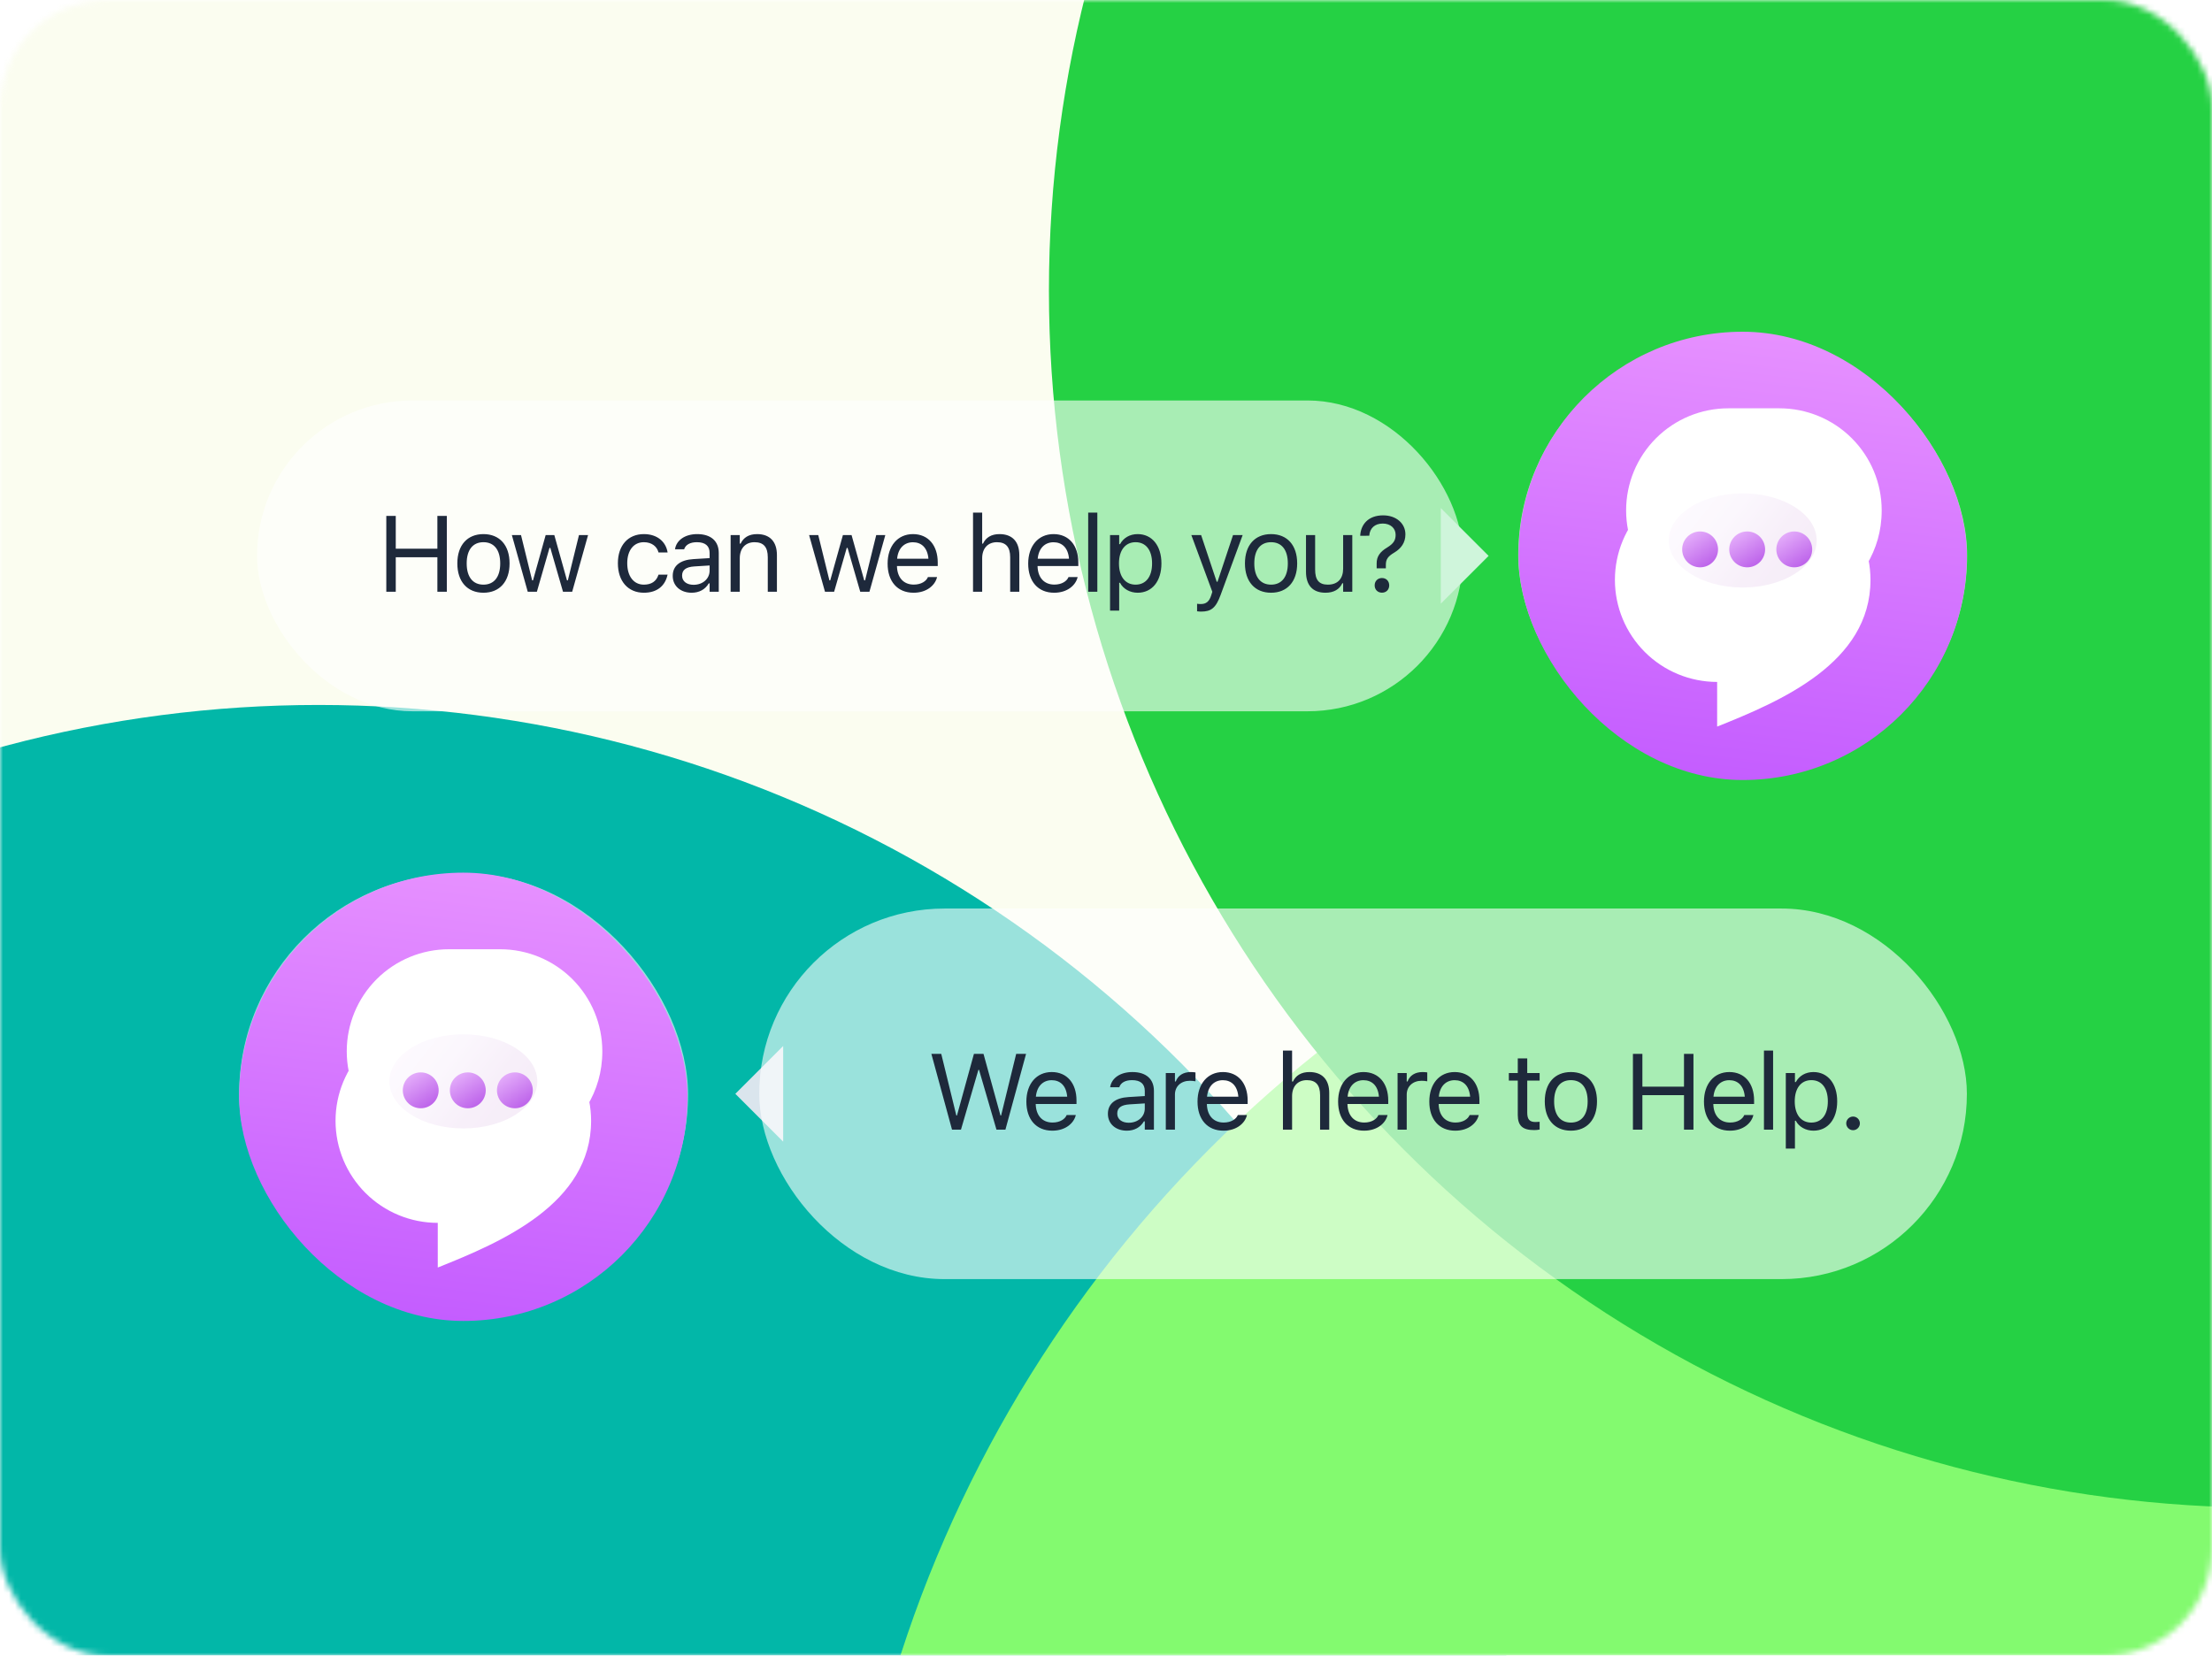 <svg width="370" height="277" viewBox="0 0 370 277" fill="none" xmlns="http://www.w3.org/2000/svg">
<mask id="mask0_104_542" style="mask-type:alpha" maskUnits="userSpaceOnUse" x="0" y="0" width="370" height="277">
<rect width="370" height="277" rx="18" fill="#C4C4C4"/>
</mask>
<g mask="url(#mask0_104_542)">
<g filter="url(#filter0_f_104_542)">
<circle cx="96.167" cy="-22.833" r="283.167" fill="#D4EE6D" fill-opacity="0.1"/>
</g>
<g filter="url(#filter1_f_104_542)">
<circle cx="53.288" cy="321.553" r="203.611" fill="#02B7A8"/>
</g>
<g filter="url(#filter2_f_104_542)">
<circle cx="352.636" cy="342.048" r="212.241" fill="#83FA6F"/>
</g>
<g filter="url(#filter3_f_104_542)">
<circle cx="379.065" cy="48.633" r="203.611" fill="#25D144"/>
</g>
</g>
<g filter="url(#filter4_b_104_542)">
<rect x="43" y="67" width="201.701" height="52" rx="26" fill="white" fill-opacity="0.6"/>
</g>
<g filter="url(#filter5_b_104_542)">
<rect x="253.954" y="56" width="75.088" height="73.831" rx="36.916" fill="white" fill-opacity="0.6"/>
</g>
<g filter="url(#filter6_b_104_542)">
<rect x="40" y="146.169" width="75.088" height="73.831" rx="36.916" fill="white" fill-opacity="0.6"/>
</g>
<path d="M249 93L241 85V101L249 93Z" fill="#CFF5DB"/>
<path d="M123 183L131 191L131 175L123 183Z" fill="#DAE5ED"/>
<g filter="url(#filter7_b_104_542)">
<rect x="127" y="152" width="202" height="62" rx="31" fill="white" fill-opacity="0.6"/>
</g>
<path d="M291.724 90.585V93.944C291.724 94.342 291.412 94.664 291.027 94.664C290.641 94.664 290.329 94.342 290.329 93.944V90.585C290.329 90.188 290.641 89.865 291.027 89.865C291.412 89.865 291.724 90.188 291.724 90.585Z" fill="url(#paint0_linear_104_542)"/>
<path d="M294.981 90.585V93.944C294.981 94.342 294.668 94.664 294.283 94.664C293.897 94.664 293.585 94.342 293.585 93.944V90.585C293.585 90.188 293.897 89.865 294.283 89.865C294.668 89.865 294.981 90.188 294.981 90.585Z" fill="url(#paint1_linear_104_542)"/>
<path d="M288.468 90.585V93.944C288.468 94.342 288.155 94.664 287.77 94.664C287.385 94.664 287.072 94.342 287.072 93.944V90.585C287.072 90.188 287.385 89.865 287.77 89.865C288.155 89.865 288.468 90.188 288.468 90.585Z" fill="url(#paint2_linear_104_542)"/>
<path fill-rule="evenodd" clip-rule="evenodd" d="M279.606 101.487H283.511V107L292.882 101.487H302.375C304.096 101.544 305.54 100.227 305.763 98.451C306.096 92.722 306.096 86.994 305.651 81.265C305.54 79.661 304.263 78.458 302.764 78.344C298.987 78.172 294.989 78 290.991 78C286.992 78 282.994 78.115 279.218 78.401C277.663 78.516 276.441 79.719 276.33 81.323C275.941 87.051 275.886 92.78 276.219 98.508C276.385 100.284 277.885 101.544 279.606 101.487ZM299.4 89.146V88.666C299.4 88.268 299.087 87.946 298.702 87.946H296.744L293.64 83.543C293.337 83.114 292.755 83.019 292.34 83.331C291.924 83.643 291.832 84.243 292.135 84.671L294.443 87.946H287.609L289.918 84.671C290.22 84.243 290.128 83.643 289.713 83.331C289.297 83.019 288.715 83.114 288.413 83.543L285.309 87.946H283.351C282.965 87.946 282.653 88.268 282.653 88.666V89.146C282.653 89.543 282.965 89.865 283.351 89.865H283.583L284.343 95.347C284.441 96.057 285.03 96.584 285.724 96.584H296.329C297.023 96.584 297.612 96.057 297.71 95.347L298.469 89.865H298.702C299.087 89.865 299.4 89.543 299.4 89.146Z" fill="url(#paint3_linear_104_542)"/>
<path d="M78.724 180.585V183.944C78.724 184.342 78.412 184.664 78.026 184.664C77.641 184.664 77.329 184.342 77.329 183.944V180.585C77.329 180.188 77.641 179.865 78.026 179.865C78.412 179.865 78.724 180.188 78.724 180.585Z" fill="url(#paint4_linear_104_542)"/>
<path d="M81.981 180.585V183.944C81.981 184.342 81.668 184.664 81.283 184.664C80.897 184.664 80.585 184.342 80.585 183.944V180.585C80.585 180.188 80.897 179.865 81.283 179.865C81.668 179.865 81.981 180.188 81.981 180.585Z" fill="url(#paint5_linear_104_542)"/>
<path d="M75.468 180.585V183.944C75.468 184.342 75.156 184.664 74.77 184.664C74.385 184.664 74.072 184.342 74.072 183.944V180.585C74.072 180.188 74.385 179.865 74.77 179.865C75.156 179.865 75.468 180.188 75.468 180.585Z" fill="url(#paint6_linear_104_542)"/>
<path fill-rule="evenodd" clip-rule="evenodd" d="M66.606 191.487H70.511V197L79.882 191.487H89.375C91.097 191.544 92.54 190.227 92.763 188.451C93.096 182.722 93.096 176.994 92.651 171.265C92.54 169.661 91.263 168.458 89.764 168.344C85.987 168.172 81.989 168 77.991 168C73.992 168 69.994 168.115 66.218 168.401C64.663 168.516 63.441 169.719 63.33 171.323C62.941 177.051 62.886 182.78 63.219 188.508C63.385 190.284 64.885 191.544 66.606 191.487ZM86.4 179.146V178.666C86.4 178.268 86.087 177.946 85.702 177.946H83.744L80.64 173.543C80.337 173.114 79.755 173.019 79.34 173.331C78.924 173.643 78.832 174.243 79.135 174.671L81.443 177.946H74.609L76.918 174.672C77.22 174.243 77.128 173.643 76.713 173.331C76.297 173.019 75.715 173.114 75.413 173.543L72.309 177.946H70.351C69.965 177.946 69.653 178.268 69.653 178.666V179.146C69.653 179.543 69.965 179.865 70.351 179.865H70.583L71.343 185.348C71.441 186.057 72.03 186.584 72.724 186.584H83.329C84.023 186.584 84.612 186.057 84.71 185.348L85.469 179.865H85.702C86.087 179.865 86.4 179.543 86.4 179.146Z" fill="url(#paint7_linear_104_542)"/>
<path d="M64.617 99H66.199V93.226H73.16V99H74.742V86.317H73.16V91.802H66.199V86.317H64.617V99ZM80.867 99.167C83.565 99.167 85.235 97.304 85.235 94.272V94.254C85.235 91.213 83.565 89.358 80.867 89.358C78.168 89.358 76.499 91.213 76.499 94.254V94.272C76.499 97.304 78.168 99.167 80.867 99.167ZM80.867 97.814C79.074 97.814 78.063 96.504 78.063 94.272V94.254C78.063 92.013 79.074 90.712 80.867 90.712C82.66 90.712 83.671 92.013 83.671 94.254V94.272C83.671 96.504 82.66 97.814 80.867 97.814ZM88.275 99H89.804L91.913 91.67H92.054L94.172 99H95.71L98.364 89.525H96.844L94.981 97.102H94.84L92.722 89.525H91.272L89.153 97.102H89.013L87.15 89.525H85.62L88.275 99ZM107.704 99.167C109.981 99.167 111.255 97.945 111.642 96.231L111.659 96.135L110.148 96.144L110.13 96.196C109.779 97.251 108.97 97.814 107.696 97.814C106.008 97.814 104.918 96.416 104.918 94.236V94.219C104.918 92.083 105.99 90.712 107.696 90.712C109.058 90.712 109.902 91.468 110.139 92.399L110.148 92.426H111.668L111.659 92.373C111.378 90.686 109.998 89.358 107.696 89.358C105.041 89.358 103.354 91.274 103.354 94.219V94.236C103.354 97.242 105.05 99.167 107.704 99.167ZM115.692 99.167C116.967 99.167 117.96 98.613 118.557 97.603H118.698V99H120.227V92.514C120.227 90.545 118.935 89.358 116.624 89.358C114.602 89.358 113.161 90.36 112.915 91.846L112.906 91.898H114.435L114.444 91.872C114.69 91.134 115.437 90.712 116.571 90.712C117.986 90.712 118.698 91.345 118.698 92.514V93.375L115.982 93.542C113.776 93.674 112.528 94.649 112.528 96.337V96.355C112.528 98.077 113.89 99.167 115.692 99.167ZM114.093 96.319V96.302C114.093 95.361 114.725 94.852 116.167 94.764L118.698 94.606V95.467C118.698 96.82 117.564 97.84 116.009 97.84C114.91 97.84 114.093 97.277 114.093 96.319ZM122.212 99H123.742V93.393C123.742 91.731 124.7 90.712 126.211 90.712C127.723 90.712 128.426 91.529 128.426 93.234V99H129.955V92.865C129.955 90.615 128.769 89.358 126.642 89.358C125.244 89.358 124.357 89.947 123.882 90.949H123.742V89.525H122.212V99ZM137.995 99H139.524L141.633 91.67H141.774L143.892 99H145.43L148.084 89.525H146.564L144.701 97.102H144.56L142.442 89.525H140.992L138.874 97.102H138.733L136.87 89.525H135.34L137.995 99ZM152.812 99.167C155.044 99.167 156.397 97.901 156.723 96.618L156.74 96.548H155.211L155.176 96.627C154.921 97.198 154.13 97.805 152.847 97.805C151.159 97.805 150.078 96.662 150.034 94.702H156.855V94.105C156.855 91.274 155.29 89.358 152.715 89.358C150.14 89.358 148.47 91.362 148.47 94.289V94.298C148.47 97.269 150.105 99.167 152.812 99.167ZM152.706 90.721C154.104 90.721 155.141 91.608 155.299 93.481H150.061C150.228 91.679 151.3 90.721 152.706 90.721ZM162.758 99H164.287V93.393C164.287 91.731 165.245 90.712 166.757 90.712C168.269 90.712 168.972 91.529 168.972 93.234V99H170.501V92.865C170.501 90.615 169.315 89.358 167.188 89.358C165.79 89.358 164.902 89.947 164.428 90.949H164.287V85.764H162.758V99ZM176.327 99.167C178.559 99.167 179.913 97.901 180.238 96.618L180.256 96.548H178.726L178.691 96.627C178.436 97.198 177.645 97.805 176.362 97.805C174.675 97.805 173.593 96.662 173.55 94.702H180.37V94.105C180.37 91.274 178.805 89.358 176.23 89.358C173.655 89.358 171.985 91.362 171.985 94.289V94.298C171.985 97.269 173.62 99.167 176.327 99.167ZM176.221 90.721C177.619 90.721 178.656 91.608 178.814 93.481H173.576C173.743 91.679 174.815 90.721 176.221 90.721ZM182.021 99H183.55V85.764H182.021V99ZM185.676 102.164H187.205V97.506H187.346C187.864 98.517 188.998 99.167 190.299 99.167C192.707 99.167 194.271 97.242 194.271 94.272V94.254C194.271 91.301 192.698 89.358 190.299 89.358C188.98 89.358 187.926 89.982 187.346 91.037H187.205V89.525H185.676V102.164ZM189.947 97.814C188.224 97.814 187.17 96.46 187.17 94.272V94.254C187.17 92.065 188.224 90.712 189.947 90.712C191.679 90.712 192.707 92.048 192.707 94.254V94.272C192.707 96.478 191.679 97.814 189.947 97.814ZM200.913 102.322C202.592 102.322 203.374 101.707 204.156 99.58L207.856 89.525H206.248L203.655 97.321H203.515L200.913 89.525H199.278L202.785 99.009L202.609 99.571C202.267 100.661 201.739 101.057 200.869 101.057C200.658 101.057 200.421 101.048 200.236 101.013V102.27C200.447 102.305 200.711 102.322 200.913 102.322ZM212.61 99.167C215.308 99.167 216.978 97.304 216.978 94.272V94.254C216.978 91.213 215.308 89.358 212.61 89.358C209.912 89.358 208.242 91.213 208.242 94.254V94.272C208.242 97.304 209.912 99.167 212.61 99.167ZM212.61 97.814C210.817 97.814 209.806 96.504 209.806 94.272V94.254C209.806 92.013 210.817 90.712 212.61 90.712C214.403 90.712 215.414 92.013 215.414 94.254V94.272C215.414 96.504 214.403 97.814 212.61 97.814ZM221.714 99.167C223.103 99.167 224.061 98.596 224.526 97.585H224.667V99H226.196V89.525H224.667V95.133C224.667 96.794 223.779 97.814 222.109 97.814C220.598 97.814 219.982 96.996 219.982 95.291V89.525H218.453V95.66C218.453 97.901 219.561 99.167 221.714 99.167ZM230.273 95.08H231.811V94.509C231.811 93.586 232.128 93.094 233.244 92.435C234.369 91.758 235.081 90.782 235.081 89.411V89.394C235.081 87.592 233.569 86.221 231.354 86.221C228.884 86.221 227.619 87.732 227.522 89.622V89.64L229.016 89.631L229.034 89.622C229.122 88.374 229.965 87.592 231.293 87.592C232.602 87.592 233.446 88.392 233.446 89.473V89.49C233.446 90.422 233.05 90.976 232.031 91.6C230.827 92.32 230.264 93.111 230.273 94.272V95.08ZM231.161 99.158C231.873 99.158 232.374 98.648 232.374 97.936C232.374 97.216 231.873 96.706 231.161 96.706C230.449 96.706 229.939 97.216 229.939 97.936C229.939 98.648 230.449 99.158 231.161 99.158Z" fill="#1E293B"/>
<path d="M159.245 189H160.739L163.657 178.989H163.763L166.681 189H168.175L171.629 176.317H169.977L167.454 186.627H167.349L164.51 176.317H162.91L160.071 186.627H159.966L157.443 176.317H155.791L159.245 189ZM176.022 189.167C178.254 189.167 179.608 187.901 179.933 186.618L179.951 186.548H178.421L178.386 186.627C178.131 187.198 177.34 187.805 176.057 187.805C174.37 187.805 173.289 186.662 173.245 184.702H180.065V184.104C180.065 181.274 178.501 179.358 175.925 179.358C173.35 179.358 171.68 181.362 171.68 184.289V184.298C171.68 187.269 173.315 189.167 176.022 189.167ZM175.917 180.721C177.314 180.721 178.351 181.608 178.509 183.48H173.271C173.438 181.679 174.51 180.721 175.917 180.721ZM188.482 189.167C189.757 189.167 190.75 188.613 191.347 187.603H191.488V189H193.017V182.514C193.017 180.545 191.725 179.358 189.414 179.358C187.392 179.358 185.951 180.36 185.705 181.846L185.696 181.898H187.225L187.234 181.872C187.48 181.134 188.227 180.712 189.361 180.712C190.776 180.712 191.488 181.345 191.488 182.514V183.375L188.772 183.542C186.566 183.674 185.318 184.649 185.318 186.337V186.354C185.318 188.077 186.68 189.167 188.482 189.167ZM186.882 186.319V186.302C186.882 185.361 187.515 184.852 188.957 184.764L191.488 184.605V185.467C191.488 186.82 190.354 187.84 188.799 187.84C187.7 187.84 186.882 187.277 186.882 186.319ZM195.002 189H196.531V183.129C196.531 181.74 197.569 180.817 199.028 180.817C199.362 180.817 199.652 180.853 199.968 180.905V179.42C199.819 179.394 199.493 179.358 199.203 179.358C197.92 179.358 197.032 179.938 196.672 180.932H196.531V179.525H195.002V189ZM204.651 189.167C206.884 189.167 208.237 187.901 208.562 186.618L208.58 186.548H207.051L207.015 186.627C206.761 187.198 205.97 187.805 204.686 187.805C202.999 187.805 201.918 186.662 201.874 184.702H208.694V184.104C208.694 181.274 207.13 179.358 204.554 179.358C201.979 179.358 200.309 181.362 200.309 184.289V184.298C200.309 187.269 201.944 189.167 204.651 189.167ZM204.546 180.721C205.943 180.721 206.98 181.608 207.138 183.48H201.9C202.067 181.679 203.139 180.721 204.546 180.721ZM214.598 189H216.127V183.393C216.127 181.731 217.085 180.712 218.597 180.712C220.108 180.712 220.811 181.529 220.811 183.234V189H222.341V182.865C222.341 180.615 221.154 179.358 219.027 179.358C217.63 179.358 216.742 179.947 216.268 180.949H216.127V175.764H214.598V189ZM228.166 189.167C230.399 189.167 231.752 187.901 232.078 186.618L232.095 186.548H230.566L230.531 186.627C230.276 187.198 229.485 187.805 228.202 187.805C226.514 187.805 225.433 186.662 225.389 184.702H232.209V184.104C232.209 181.274 230.645 179.358 228.07 179.358C225.495 179.358 223.825 181.362 223.825 184.289V184.298C223.825 187.269 225.459 189.167 228.166 189.167ZM228.061 180.721C229.458 180.721 230.496 181.608 230.654 183.48H225.416C225.582 181.679 226.655 180.721 228.061 180.721ZM233.772 189H235.302V183.129C235.302 181.74 236.339 180.817 237.798 180.817C238.132 180.817 238.422 180.853 238.738 180.905V179.42C238.589 179.394 238.264 179.358 237.974 179.358C236.69 179.358 235.803 179.938 235.442 180.932H235.302V179.525H233.772V189ZM243.421 189.167C245.654 189.167 247.007 187.901 247.333 186.618L247.35 186.548H245.821L245.786 186.627C245.531 187.198 244.74 187.805 243.457 187.805C241.769 187.805 240.688 186.662 240.644 184.702H247.464V184.104C247.464 181.274 245.9 179.358 243.325 179.358C240.75 179.358 239.08 181.362 239.08 184.289V184.298C239.08 187.269 240.714 189.167 243.421 189.167ZM243.316 180.721C244.713 180.721 245.751 181.608 245.909 183.48H240.671C240.838 181.679 241.91 180.721 243.316 180.721ZM256.646 189.07C256.945 189.07 257.235 189.035 257.534 188.982V187.682C257.253 187.708 257.103 187.717 256.831 187.717C255.846 187.717 255.46 187.269 255.46 186.152V180.791H257.534V179.525H255.46V177.073H253.878V179.525H252.384V180.791H253.878V186.539C253.878 188.35 254.695 189.07 256.646 189.07ZM262.762 189.167C265.46 189.167 267.13 187.304 267.13 184.271V184.254C267.13 181.213 265.46 179.358 262.762 179.358C260.064 179.358 258.394 181.213 258.394 184.254V184.271C258.394 187.304 260.064 189.167 262.762 189.167ZM262.762 187.813C260.969 187.813 259.958 186.504 259.958 184.271V184.254C259.958 182.013 260.969 180.712 262.762 180.712C264.555 180.712 265.566 182.013 265.566 184.254V184.271C265.566 186.504 264.555 187.813 262.762 187.813ZM273.139 189H274.721V183.226H281.682V189H283.264V176.317H281.682V181.802H274.721V176.317H273.139V189ZM289.362 189.167C291.595 189.167 292.948 187.901 293.273 186.618L293.291 186.548H291.762L291.727 186.627C291.472 187.198 290.681 187.805 289.397 187.805C287.71 187.805 286.629 186.662 286.585 184.702H293.405V184.104C293.405 181.274 291.841 179.358 289.266 179.358C286.69 179.358 285.02 181.362 285.02 184.289V184.298C285.02 187.269 286.655 189.167 289.362 189.167ZM289.257 180.721C290.654 180.721 291.691 181.608 291.85 183.48H286.611C286.778 181.679 287.851 180.721 289.257 180.721ZM295.056 189H296.585V175.764H295.056V189ZM298.711 192.164H300.24V187.506H300.381C300.899 188.517 302.033 189.167 303.334 189.167C305.742 189.167 307.307 187.242 307.307 184.271V184.254C307.307 181.301 305.733 179.358 303.334 179.358C302.016 179.358 300.961 179.982 300.381 181.037H300.24V179.525H298.711V192.164ZM302.982 187.813C301.26 187.813 300.205 186.46 300.205 184.271V184.254C300.205 182.065 301.26 180.712 302.982 180.712C304.714 180.712 305.742 182.048 305.742 184.254V184.271C305.742 186.478 304.714 187.813 302.982 187.813ZM309.96 189.088C310.592 189.088 311.102 188.569 311.102 187.945C311.102 187.312 310.592 186.803 309.96 186.803C309.336 186.803 308.817 187.312 308.817 187.945C308.817 188.569 309.336 189.088 309.96 189.088Z" fill="#1E293B"/>
<rect x="254" y="55.5" width="75" height="75" rx="37.5" fill="url(#paint8_linear_104_542)"/>
<g filter="url(#filter8_dd_104_542)">
<path d="M295.775 73.916H287.225C282.69 73.916 278.34 75.715 275.133 78.918C271.927 82.12 270.125 86.464 270.125 90.993C270.125 95.522 271.927 99.866 275.133 103.068C278.34 106.271 282.69 108.07 287.225 108.07V115.541C297.913 111.272 312.875 104.868 312.875 90.993C312.875 86.464 311.073 82.12 307.867 78.918C304.66 75.715 300.31 73.916 295.775 73.916Z" fill="white"/>
</g>
<g filter="url(#filter9_iii_104_542)">
<path d="M295.775 73.916H287.225C282.69 73.916 278.34 75.715 275.133 78.918C271.927 82.12 270.125 86.464 270.125 90.993C270.125 95.522 271.927 99.866 275.133 103.068C278.34 106.271 282.69 108.07 287.225 108.07V115.541C297.913 111.272 312.875 104.868 312.875 90.993C312.875 86.464 311.073 82.12 307.867 78.918C304.66 75.715 300.31 73.916 295.775 73.916Z" fill="white"/>
</g>
<g filter="url(#filter10_f_104_542)">
<ellipse cx="291.5" cy="90.416" rx="12.375" ry="7.875" fill="url(#paint9_linear_104_542)"/>
</g>
<g filter="url(#filter11_d_104_542)">
<circle cx="283.626" cy="90.791" r="3" fill="url(#paint10_linear_104_542)"/>
</g>
<g filter="url(#filter12_d_104_542)">
<circle cx="291.5" cy="90.791" r="3" fill="url(#paint11_linear_104_542)"/>
</g>
<g filter="url(#filter13_d_104_542)">
<circle cx="299.375" cy="90.791" r="3" fill="url(#paint12_linear_104_542)"/>
</g>
<rect x="40" y="146" width="75" height="75" rx="37.5" fill="url(#paint13_linear_104_542)"/>
<g filter="url(#filter14_dd_104_542)">
<path d="M81.775 164.416H73.225C68.69 164.416 64.34 166.215 61.133 169.418C57.927 172.62 56.125 176.964 56.125 181.493C56.125 186.022 57.927 190.366 61.133 193.568C64.34 196.771 68.69 198.57 73.225 198.57V206.041C83.912 201.772 98.875 195.368 98.875 181.493C98.875 176.964 97.073 172.62 93.867 169.418C90.66 166.215 86.31 164.416 81.775 164.416Z" fill="white"/>
</g>
<g filter="url(#filter15_iii_104_542)">
<path d="M81.775 164.416H73.225C68.69 164.416 64.34 166.215 61.133 169.418C57.927 172.62 56.125 176.964 56.125 181.493C56.125 186.022 57.927 190.366 61.133 193.568C64.34 196.771 68.69 198.57 73.225 198.57V206.041C83.912 201.772 98.875 195.368 98.875 181.493C98.875 176.964 97.073 172.62 93.867 169.418C90.66 166.215 86.31 164.416 81.775 164.416Z" fill="white"/>
</g>
<g filter="url(#filter16_f_104_542)">
<ellipse cx="77.5" cy="180.916" rx="12.375" ry="7.875" fill="url(#paint14_linear_104_542)"/>
</g>
<g filter="url(#filter17_d_104_542)">
<circle cx="69.626" cy="181.291" r="3" fill="url(#paint15_linear_104_542)"/>
</g>
<g filter="url(#filter18_d_104_542)">
<circle cx="77.5" cy="181.291" r="3" fill="url(#paint16_linear_104_542)"/>
</g>
<g filter="url(#filter19_d_104_542)">
<circle cx="85.375" cy="181.291" r="3" fill="url(#paint17_linear_104_542)"/>
</g>
<defs>
<filter id="filter0_f_104_542" x="-437" y="-556" width="1066.33" height="1066.33" filterUnits="userSpaceOnUse" color-interpolation-filters="sRGB">
<feFlood flood-opacity="0" result="BackgroundImageFix"/>
<feBlend mode="normal" in="SourceGraphic" in2="BackgroundImageFix" result="shape"/>
<feGaussianBlur stdDeviation="125" result="effect1_foregroundBlur_104_542"/>
</filter>
<filter id="filter1_f_104_542" x="-400.323" y="-132.058" width="907.222" height="907.222" filterUnits="userSpaceOnUse" color-interpolation-filters="sRGB">
<feFlood flood-opacity="0" result="BackgroundImageFix"/>
<feBlend mode="normal" in="SourceGraphic" in2="BackgroundImageFix" result="shape"/>
<feGaussianBlur stdDeviation="125" result="effect1_foregroundBlur_104_542"/>
</filter>
<filter id="filter2_f_104_542" x="-109.605" y="-120.192" width="924.481" height="924.481" filterUnits="userSpaceOnUse" color-interpolation-filters="sRGB">
<feFlood flood-opacity="0" result="BackgroundImageFix"/>
<feBlend mode="normal" in="SourceGraphic" in2="BackgroundImageFix" result="shape"/>
<feGaussianBlur stdDeviation="125" result="effect1_foregroundBlur_104_542"/>
</filter>
<filter id="filter3_f_104_542" x="-74.546" y="-404.978" width="907.222" height="907.222" filterUnits="userSpaceOnUse" color-interpolation-filters="sRGB">
<feFlood flood-opacity="0" result="BackgroundImageFix"/>
<feBlend mode="normal" in="SourceGraphic" in2="BackgroundImageFix" result="shape"/>
<feGaussianBlur stdDeviation="125" result="effect1_foregroundBlur_104_542"/>
</filter>
<filter id="filter4_b_104_542" x="-207" y="-183" width="701.701" height="552" filterUnits="userSpaceOnUse" color-interpolation-filters="sRGB">
<feFlood flood-opacity="0" result="BackgroundImageFix"/>
<feGaussianBlur in="BackgroundImage" stdDeviation="125"/>
<feComposite in2="SourceAlpha" operator="in" result="effect1_backgroundBlur_104_542"/>
<feBlend mode="normal" in="SourceGraphic" in2="effect1_backgroundBlur_104_542" result="shape"/>
</filter>
<filter id="filter5_b_104_542" x="3.954" y="-194" width="575.088" height="573.831" filterUnits="userSpaceOnUse" color-interpolation-filters="sRGB">
<feFlood flood-opacity="0" result="BackgroundImageFix"/>
<feGaussianBlur in="BackgroundImage" stdDeviation="125"/>
<feComposite in2="SourceAlpha" operator="in" result="effect1_backgroundBlur_104_542"/>
<feBlend mode="normal" in="SourceGraphic" in2="effect1_backgroundBlur_104_542" result="shape"/>
</filter>
<filter id="filter6_b_104_542" x="-210" y="-103.831" width="575.088" height="573.831" filterUnits="userSpaceOnUse" color-interpolation-filters="sRGB">
<feFlood flood-opacity="0" result="BackgroundImageFix"/>
<feGaussianBlur in="BackgroundImage" stdDeviation="125"/>
<feComposite in2="SourceAlpha" operator="in" result="effect1_backgroundBlur_104_542"/>
<feBlend mode="normal" in="SourceGraphic" in2="effect1_backgroundBlur_104_542" result="shape"/>
</filter>
<filter id="filter7_b_104_542" x="-123" y="-98" width="702" height="562" filterUnits="userSpaceOnUse" color-interpolation-filters="sRGB">
<feFlood flood-opacity="0" result="BackgroundImageFix"/>
<feGaussianBlur in="BackgroundImage" stdDeviation="125"/>
<feComposite in2="SourceAlpha" operator="in" result="effect1_backgroundBlur_104_542"/>
<feBlend mode="normal" in="SourceGraphic" in2="effect1_backgroundBlur_104_542" result="shape"/>
</filter>
<filter id="filter8_dd_104_542" x="248.347" y="55.535" width="86.305" height="85.18" filterUnits="userSpaceOnUse" color-interpolation-filters="sRGB">
<feFlood flood-opacity="0" result="BackgroundImageFix"/>
<feColorMatrix in="SourceAlpha" type="matrix" values="0 0 0 0 0 0 0 0 0 0 0 0 0 0 0 0 0 0 127 0" result="hardAlpha"/>
<feOffset dy="3.396"/>
<feGaussianBlur stdDeviation="10.889"/>
<feComposite in2="hardAlpha" operator="out"/>
<feColorMatrix type="matrix" values="0 0 0 0 0 0 0 0 0 0 0 0 0 0 0 0 0 0 0.1 0"/>
<feBlend mode="normal" in2="BackgroundImageFix" result="effect1_dropShadow_104_542"/>
<feColorMatrix in="SourceAlpha" type="matrix" values="0 0 0 0 0 0 0 0 0 0 0 0 0 0 0 0 0 0 127 0" result="hardAlpha"/>
<feOffset dy="2.625"/>
<feGaussianBlur stdDeviation="2.438"/>
<feComposite in2="hardAlpha" operator="out"/>
<feColorMatrix type="matrix" values="0 0 0 0 0 0 0 0 0 0 0 0 0 0 0 0 0 0 0.25 0"/>
<feBlend mode="normal" in2="effect1_dropShadow_104_542" result="effect2_dropShadow_104_542"/>
<feBlend mode="normal" in="SourceGraphic" in2="effect2_dropShadow_104_542" result="shape"/>
</filter>
<filter id="filter9_iii_104_542" x="270.125" y="69.161" width="44.625" height="48.927" filterUnits="userSpaceOnUse" color-interpolation-filters="sRGB">
<feFlood flood-opacity="0" result="BackgroundImageFix"/>
<feBlend mode="normal" in="SourceGraphic" in2="BackgroundImageFix" result="shape"/>
<feColorMatrix in="SourceAlpha" type="matrix" values="0 0 0 0 0 0 0 0 0 0 0 0 0 0 0 0 0 0 127 0" result="hardAlpha"/>
<feOffset dy="-4.755"/>
<feGaussianBlur stdDeviation="5.812"/>
<feComposite in2="hardAlpha" operator="arithmetic" k2="-1" k3="1"/>
<feColorMatrix type="matrix" values="0 0 0 0 0.718 0 0 0 0 0.553 0 0 0 0 0.922 0 0 0 0.8 0"/>
<feBlend mode="normal" in2="shape" result="effect1_innerShadow_104_542"/>
<feColorMatrix in="SourceAlpha" type="matrix" values="0 0 0 0 0 0 0 0 0 0 0 0 0 0 0 0 0 0 127 0" result="hardAlpha"/>
<feOffset dy="-3.396"/>
<feGaussianBlur stdDeviation="2.625"/>
<feComposite in2="hardAlpha" operator="arithmetic" k2="-1" k3="1"/>
<feColorMatrix type="matrix" values="0 0 0 0 0.718 0 0 0 0 0.553 0 0 0 0 0.922 0 0 0 0.5 0"/>
<feBlend mode="normal" in2="effect1_innerShadow_104_542" result="effect2_innerShadow_104_542"/>
<feColorMatrix in="SourceAlpha" type="matrix" values="0 0 0 0 0 0 0 0 0 0 0 0 0 0 0 0 0 0 127 0" result="hardAlpha"/>
<feOffset dx="1.875" dy="2.547"/>
<feGaussianBlur stdDeviation="5.774"/>
<feComposite in2="hardAlpha" operator="arithmetic" k2="-1" k3="1"/>
<feColorMatrix type="matrix" values="0 0 0 0 0.953 0 0 0 0 0.926 0 0 0 0 0.988 0 0 0 1 0"/>
<feBlend mode="normal" in2="effect2_innerShadow_104_542" result="effect3_innerShadow_104_542"/>
</filter>
<filter id="filter10_f_104_542" x="266.375" y="69.791" width="50.25" height="41.25" filterUnits="userSpaceOnUse" color-interpolation-filters="sRGB">
<feFlood flood-opacity="0" result="BackgroundImageFix"/>
<feBlend mode="normal" in="SourceGraphic" in2="BackgroundImageFix" result="shape"/>
<feGaussianBlur stdDeviation="6.375" result="effect1_foregroundBlur_104_542"/>
</filter>
<filter id="filter11_d_104_542" x="279.876" y="87.416" width="9" height="9" filterUnits="userSpaceOnUse" color-interpolation-filters="sRGB">
<feFlood flood-opacity="0" result="BackgroundImageFix"/>
<feColorMatrix in="SourceAlpha" type="matrix" values="0 0 0 0 0 0 0 0 0 0 0 0 0 0 0 0 0 0 127 0" result="hardAlpha"/>
<feOffset dx="0.75" dy="1.125"/>
<feGaussianBlur stdDeviation="0.75"/>
<feComposite in2="hardAlpha" operator="out"/>
<feColorMatrix type="matrix" values="0 0 0 0 0.639 0 0 0 0 0.306 0 0 0 0 0.835 0 0 0 0.25 0"/>
<feBlend mode="normal" in2="BackgroundImageFix" result="effect1_dropShadow_104_542"/>
<feBlend mode="normal" in="SourceGraphic" in2="effect1_dropShadow_104_542" result="shape"/>
</filter>
<filter id="filter12_d_104_542" x="287.75" y="87.416" width="9" height="9" filterUnits="userSpaceOnUse" color-interpolation-filters="sRGB">
<feFlood flood-opacity="0" result="BackgroundImageFix"/>
<feColorMatrix in="SourceAlpha" type="matrix" values="0 0 0 0 0 0 0 0 0 0 0 0 0 0 0 0 0 0 127 0" result="hardAlpha"/>
<feOffset dx="0.75" dy="1.125"/>
<feGaussianBlur stdDeviation="0.75"/>
<feComposite in2="hardAlpha" operator="out"/>
<feColorMatrix type="matrix" values="0 0 0 0 0.639 0 0 0 0 0.306 0 0 0 0 0.835 0 0 0 0.25 0"/>
<feBlend mode="normal" in2="BackgroundImageFix" result="effect1_dropShadow_104_542"/>
<feBlend mode="normal" in="SourceGraphic" in2="effect1_dropShadow_104_542" result="shape"/>
</filter>
<filter id="filter13_d_104_542" x="295.625" y="87.416" width="9" height="9" filterUnits="userSpaceOnUse" color-interpolation-filters="sRGB">
<feFlood flood-opacity="0" result="BackgroundImageFix"/>
<feColorMatrix in="SourceAlpha" type="matrix" values="0 0 0 0 0 0 0 0 0 0 0 0 0 0 0 0 0 0 127 0" result="hardAlpha"/>
<feOffset dx="0.75" dy="1.125"/>
<feGaussianBlur stdDeviation="0.75"/>
<feComposite in2="hardAlpha" operator="out"/>
<feColorMatrix type="matrix" values="0 0 0 0 0.639 0 0 0 0 0.306 0 0 0 0 0.835 0 0 0 0.25 0"/>
<feBlend mode="normal" in2="BackgroundImageFix" result="effect1_dropShadow_104_542"/>
<feBlend mode="normal" in="SourceGraphic" in2="effect1_dropShadow_104_542" result="shape"/>
</filter>
<filter id="filter14_dd_104_542" x="34.347" y="146.034" width="86.305" height="85.18" filterUnits="userSpaceOnUse" color-interpolation-filters="sRGB">
<feFlood flood-opacity="0" result="BackgroundImageFix"/>
<feColorMatrix in="SourceAlpha" type="matrix" values="0 0 0 0 0 0 0 0 0 0 0 0 0 0 0 0 0 0 127 0" result="hardAlpha"/>
<feOffset dy="3.396"/>
<feGaussianBlur stdDeviation="10.889"/>
<feComposite in2="hardAlpha" operator="out"/>
<feColorMatrix type="matrix" values="0 0 0 0 0 0 0 0 0 0 0 0 0 0 0 0 0 0 0.1 0"/>
<feBlend mode="normal" in2="BackgroundImageFix" result="effect1_dropShadow_104_542"/>
<feColorMatrix in="SourceAlpha" type="matrix" values="0 0 0 0 0 0 0 0 0 0 0 0 0 0 0 0 0 0 127 0" result="hardAlpha"/>
<feOffset dy="2.625"/>
<feGaussianBlur stdDeviation="2.438"/>
<feComposite in2="hardAlpha" operator="out"/>
<feColorMatrix type="matrix" values="0 0 0 0 0 0 0 0 0 0 0 0 0 0 0 0 0 0 0.25 0"/>
<feBlend mode="normal" in2="effect1_dropShadow_104_542" result="effect2_dropShadow_104_542"/>
<feBlend mode="normal" in="SourceGraphic" in2="effect2_dropShadow_104_542" result="shape"/>
</filter>
<filter id="filter15_iii_104_542" x="56.125" y="159.661" width="44.625" height="48.927" filterUnits="userSpaceOnUse" color-interpolation-filters="sRGB">
<feFlood flood-opacity="0" result="BackgroundImageFix"/>
<feBlend mode="normal" in="SourceGraphic" in2="BackgroundImageFix" result="shape"/>
<feColorMatrix in="SourceAlpha" type="matrix" values="0 0 0 0 0 0 0 0 0 0 0 0 0 0 0 0 0 0 127 0" result="hardAlpha"/>
<feOffset dy="-4.755"/>
<feGaussianBlur stdDeviation="5.812"/>
<feComposite in2="hardAlpha" operator="arithmetic" k2="-1" k3="1"/>
<feColorMatrix type="matrix" values="0 0 0 0 0.718 0 0 0 0 0.553 0 0 0 0 0.922 0 0 0 0.8 0"/>
<feBlend mode="normal" in2="shape" result="effect1_innerShadow_104_542"/>
<feColorMatrix in="SourceAlpha" type="matrix" values="0 0 0 0 0 0 0 0 0 0 0 0 0 0 0 0 0 0 127 0" result="hardAlpha"/>
<feOffset dy="-3.396"/>
<feGaussianBlur stdDeviation="2.625"/>
<feComposite in2="hardAlpha" operator="arithmetic" k2="-1" k3="1"/>
<feColorMatrix type="matrix" values="0 0 0 0 0.718 0 0 0 0 0.553 0 0 0 0 0.922 0 0 0 0.5 0"/>
<feBlend mode="normal" in2="effect1_innerShadow_104_542" result="effect2_innerShadow_104_542"/>
<feColorMatrix in="SourceAlpha" type="matrix" values="0 0 0 0 0 0 0 0 0 0 0 0 0 0 0 0 0 0 127 0" result="hardAlpha"/>
<feOffset dx="1.875" dy="2.547"/>
<feGaussianBlur stdDeviation="5.774"/>
<feComposite in2="hardAlpha" operator="arithmetic" k2="-1" k3="1"/>
<feColorMatrix type="matrix" values="0 0 0 0 0.953 0 0 0 0 0.926 0 0 0 0 0.988 0 0 0 1 0"/>
<feBlend mode="normal" in2="effect2_innerShadow_104_542" result="effect3_innerShadow_104_542"/>
</filter>
<filter id="filter16_f_104_542" x="52.375" y="160.291" width="50.25" height="41.25" filterUnits="userSpaceOnUse" color-interpolation-filters="sRGB">
<feFlood flood-opacity="0" result="BackgroundImageFix"/>
<feBlend mode="normal" in="SourceGraphic" in2="BackgroundImageFix" result="shape"/>
<feGaussianBlur stdDeviation="6.375" result="effect1_foregroundBlur_104_542"/>
</filter>
<filter id="filter17_d_104_542" x="65.876" y="177.916" width="9" height="9" filterUnits="userSpaceOnUse" color-interpolation-filters="sRGB">
<feFlood flood-opacity="0" result="BackgroundImageFix"/>
<feColorMatrix in="SourceAlpha" type="matrix" values="0 0 0 0 0 0 0 0 0 0 0 0 0 0 0 0 0 0 127 0" result="hardAlpha"/>
<feOffset dx="0.75" dy="1.125"/>
<feGaussianBlur stdDeviation="0.75"/>
<feComposite in2="hardAlpha" operator="out"/>
<feColorMatrix type="matrix" values="0 0 0 0 0.639 0 0 0 0 0.306 0 0 0 0 0.835 0 0 0 0.25 0"/>
<feBlend mode="normal" in2="BackgroundImageFix" result="effect1_dropShadow_104_542"/>
<feBlend mode="normal" in="SourceGraphic" in2="effect1_dropShadow_104_542" result="shape"/>
</filter>
<filter id="filter18_d_104_542" x="73.75" y="177.916" width="9" height="9" filterUnits="userSpaceOnUse" color-interpolation-filters="sRGB">
<feFlood flood-opacity="0" result="BackgroundImageFix"/>
<feColorMatrix in="SourceAlpha" type="matrix" values="0 0 0 0 0 0 0 0 0 0 0 0 0 0 0 0 0 0 127 0" result="hardAlpha"/>
<feOffset dx="0.75" dy="1.125"/>
<feGaussianBlur stdDeviation="0.75"/>
<feComposite in2="hardAlpha" operator="out"/>
<feColorMatrix type="matrix" values="0 0 0 0 0.639 0 0 0 0 0.306 0 0 0 0 0.835 0 0 0 0.25 0"/>
<feBlend mode="normal" in2="BackgroundImageFix" result="effect1_dropShadow_104_542"/>
<feBlend mode="normal" in="SourceGraphic" in2="effect1_dropShadow_104_542" result="shape"/>
</filter>
<filter id="filter19_d_104_542" x="81.625" y="177.916" width="9" height="9" filterUnits="userSpaceOnUse" color-interpolation-filters="sRGB">
<feFlood flood-opacity="0" result="BackgroundImageFix"/>
<feColorMatrix in="SourceAlpha" type="matrix" values="0 0 0 0 0 0 0 0 0 0 0 0 0 0 0 0 0 0 127 0" result="hardAlpha"/>
<feOffset dx="0.75" dy="1.125"/>
<feGaussianBlur stdDeviation="0.75"/>
<feComposite in2="hardAlpha" operator="out"/>
<feColorMatrix type="matrix" values="0 0 0 0 0.639 0 0 0 0 0.306 0 0 0 0 0.835 0 0 0 0.25 0"/>
<feBlend mode="normal" in2="BackgroundImageFix" result="effect1_dropShadow_104_542"/>
<feBlend mode="normal" in="SourceGraphic" in2="effect1_dropShadow_104_542" result="shape"/>
</filter>
<linearGradient id="paint0_linear_104_542" x1="310.803" y1="73.103" x2="271.953" y2="107.721" gradientUnits="userSpaceOnUse">
<stop stop-color="#BE80FE"/>
<stop offset="1" stop-color="#5501FE"/>
</linearGradient>
<linearGradient id="paint1_linear_104_542" x1="310.803" y1="73.103" x2="271.953" y2="107.721" gradientUnits="userSpaceOnUse">
<stop stop-color="#BE80FE"/>
<stop offset="1" stop-color="#5501FE"/>
</linearGradient>
<linearGradient id="paint2_linear_104_542" x1="310.803" y1="73.103" x2="271.953" y2="107.721" gradientUnits="userSpaceOnUse">
<stop stop-color="#BE80FE"/>
<stop offset="1" stop-color="#5501FE"/>
</linearGradient>
<linearGradient id="paint3_linear_104_542" x1="310.803" y1="73.103" x2="271.953" y2="107.721" gradientUnits="userSpaceOnUse">
<stop stop-color="#BE80FE"/>
<stop offset="1" stop-color="#5501FE"/>
</linearGradient>
<linearGradient id="paint4_linear_104_542" x1="97.803" y1="163.103" x2="58.953" y2="197.721" gradientUnits="userSpaceOnUse">
<stop stop-color="#BE80FE"/>
<stop offset="1" stop-color="#5501FE"/>
</linearGradient>
<linearGradient id="paint5_linear_104_542" x1="97.803" y1="163.103" x2="58.953" y2="197.721" gradientUnits="userSpaceOnUse">
<stop stop-color="#BE80FE"/>
<stop offset="1" stop-color="#5501FE"/>
</linearGradient>
<linearGradient id="paint6_linear_104_542" x1="97.803" y1="163.103" x2="58.953" y2="197.721" gradientUnits="userSpaceOnUse">
<stop stop-color="#BE80FE"/>
<stop offset="1" stop-color="#5501FE"/>
</linearGradient>
<linearGradient id="paint7_linear_104_542" x1="97.803" y1="163.103" x2="58.953" y2="197.721" gradientUnits="userSpaceOnUse">
<stop stop-color="#BE80FE"/>
<stop offset="1" stop-color="#5501FE"/>
</linearGradient>
<linearGradient id="paint8_linear_104_542" x1="302.929" y1="17.286" x2="285.429" y2="156.393" gradientUnits="userSpaceOnUse">
<stop stop-color="#F8ABFF"/>
<stop offset="1" stop-color="#B84BFF"/>
</linearGradient>
<linearGradient id="paint9_linear_104_542" x1="282.875" y1="82.541" x2="303.312" y2="98.853" gradientUnits="userSpaceOnUse">
<stop stop-color="#FDFAFE"/>
<stop offset="0.289" stop-color="#FBF7FD"/>
<stop offset="0.609" stop-color="#F7EFF9"/>
<stop offset="1" stop-color="#F5ECF7"/>
</linearGradient>
<linearGradient id="paint10_linear_104_542" x1="285.501" y1="93.228" x2="281.188" y2="86.478" gradientUnits="userSpaceOnUse">
<stop stop-color="#BD63EA"/>
<stop offset="1" stop-color="#EFC2FF"/>
</linearGradient>
<linearGradient id="paint11_linear_104_542" x1="293.375" y1="93.228" x2="289.062" y2="86.478" gradientUnits="userSpaceOnUse">
<stop stop-color="#BD63EA"/>
<stop offset="1" stop-color="#EFC2FF"/>
</linearGradient>
<linearGradient id="paint12_linear_104_542" x1="301.25" y1="93.228" x2="296.937" y2="86.478" gradientUnits="userSpaceOnUse">
<stop stop-color="#BD63EA"/>
<stop offset="1" stop-color="#EFC2FF"/>
</linearGradient>
<linearGradient id="paint13_linear_104_542" x1="88.929" y1="107.786" x2="71.429" y2="246.893" gradientUnits="userSpaceOnUse">
<stop stop-color="#F8ABFF"/>
<stop offset="1" stop-color="#B84BFF"/>
</linearGradient>
<linearGradient id="paint14_linear_104_542" x1="68.875" y1="173.041" x2="89.312" y2="189.354" gradientUnits="userSpaceOnUse">
<stop stop-color="#FDFAFE"/>
<stop offset="0.289" stop-color="#FBF7FD"/>
<stop offset="0.609" stop-color="#F7EFF9"/>
<stop offset="1" stop-color="#F5ECF7"/>
</linearGradient>
<linearGradient id="paint15_linear_104_542" x1="71.501" y1="183.729" x2="67.188" y2="176.979" gradientUnits="userSpaceOnUse">
<stop stop-color="#BD63EA"/>
<stop offset="1" stop-color="#EFC2FF"/>
</linearGradient>
<linearGradient id="paint16_linear_104_542" x1="79.375" y1="183.729" x2="75.062" y2="176.979" gradientUnits="userSpaceOnUse">
<stop stop-color="#BD63EA"/>
<stop offset="1" stop-color="#EFC2FF"/>
</linearGradient>
<linearGradient id="paint17_linear_104_542" x1="87.25" y1="183.729" x2="82.938" y2="176.979" gradientUnits="userSpaceOnUse">
<stop stop-color="#BD63EA"/>
<stop offset="1" stop-color="#EFC2FF"/>
</linearGradient>
</defs>
</svg>
